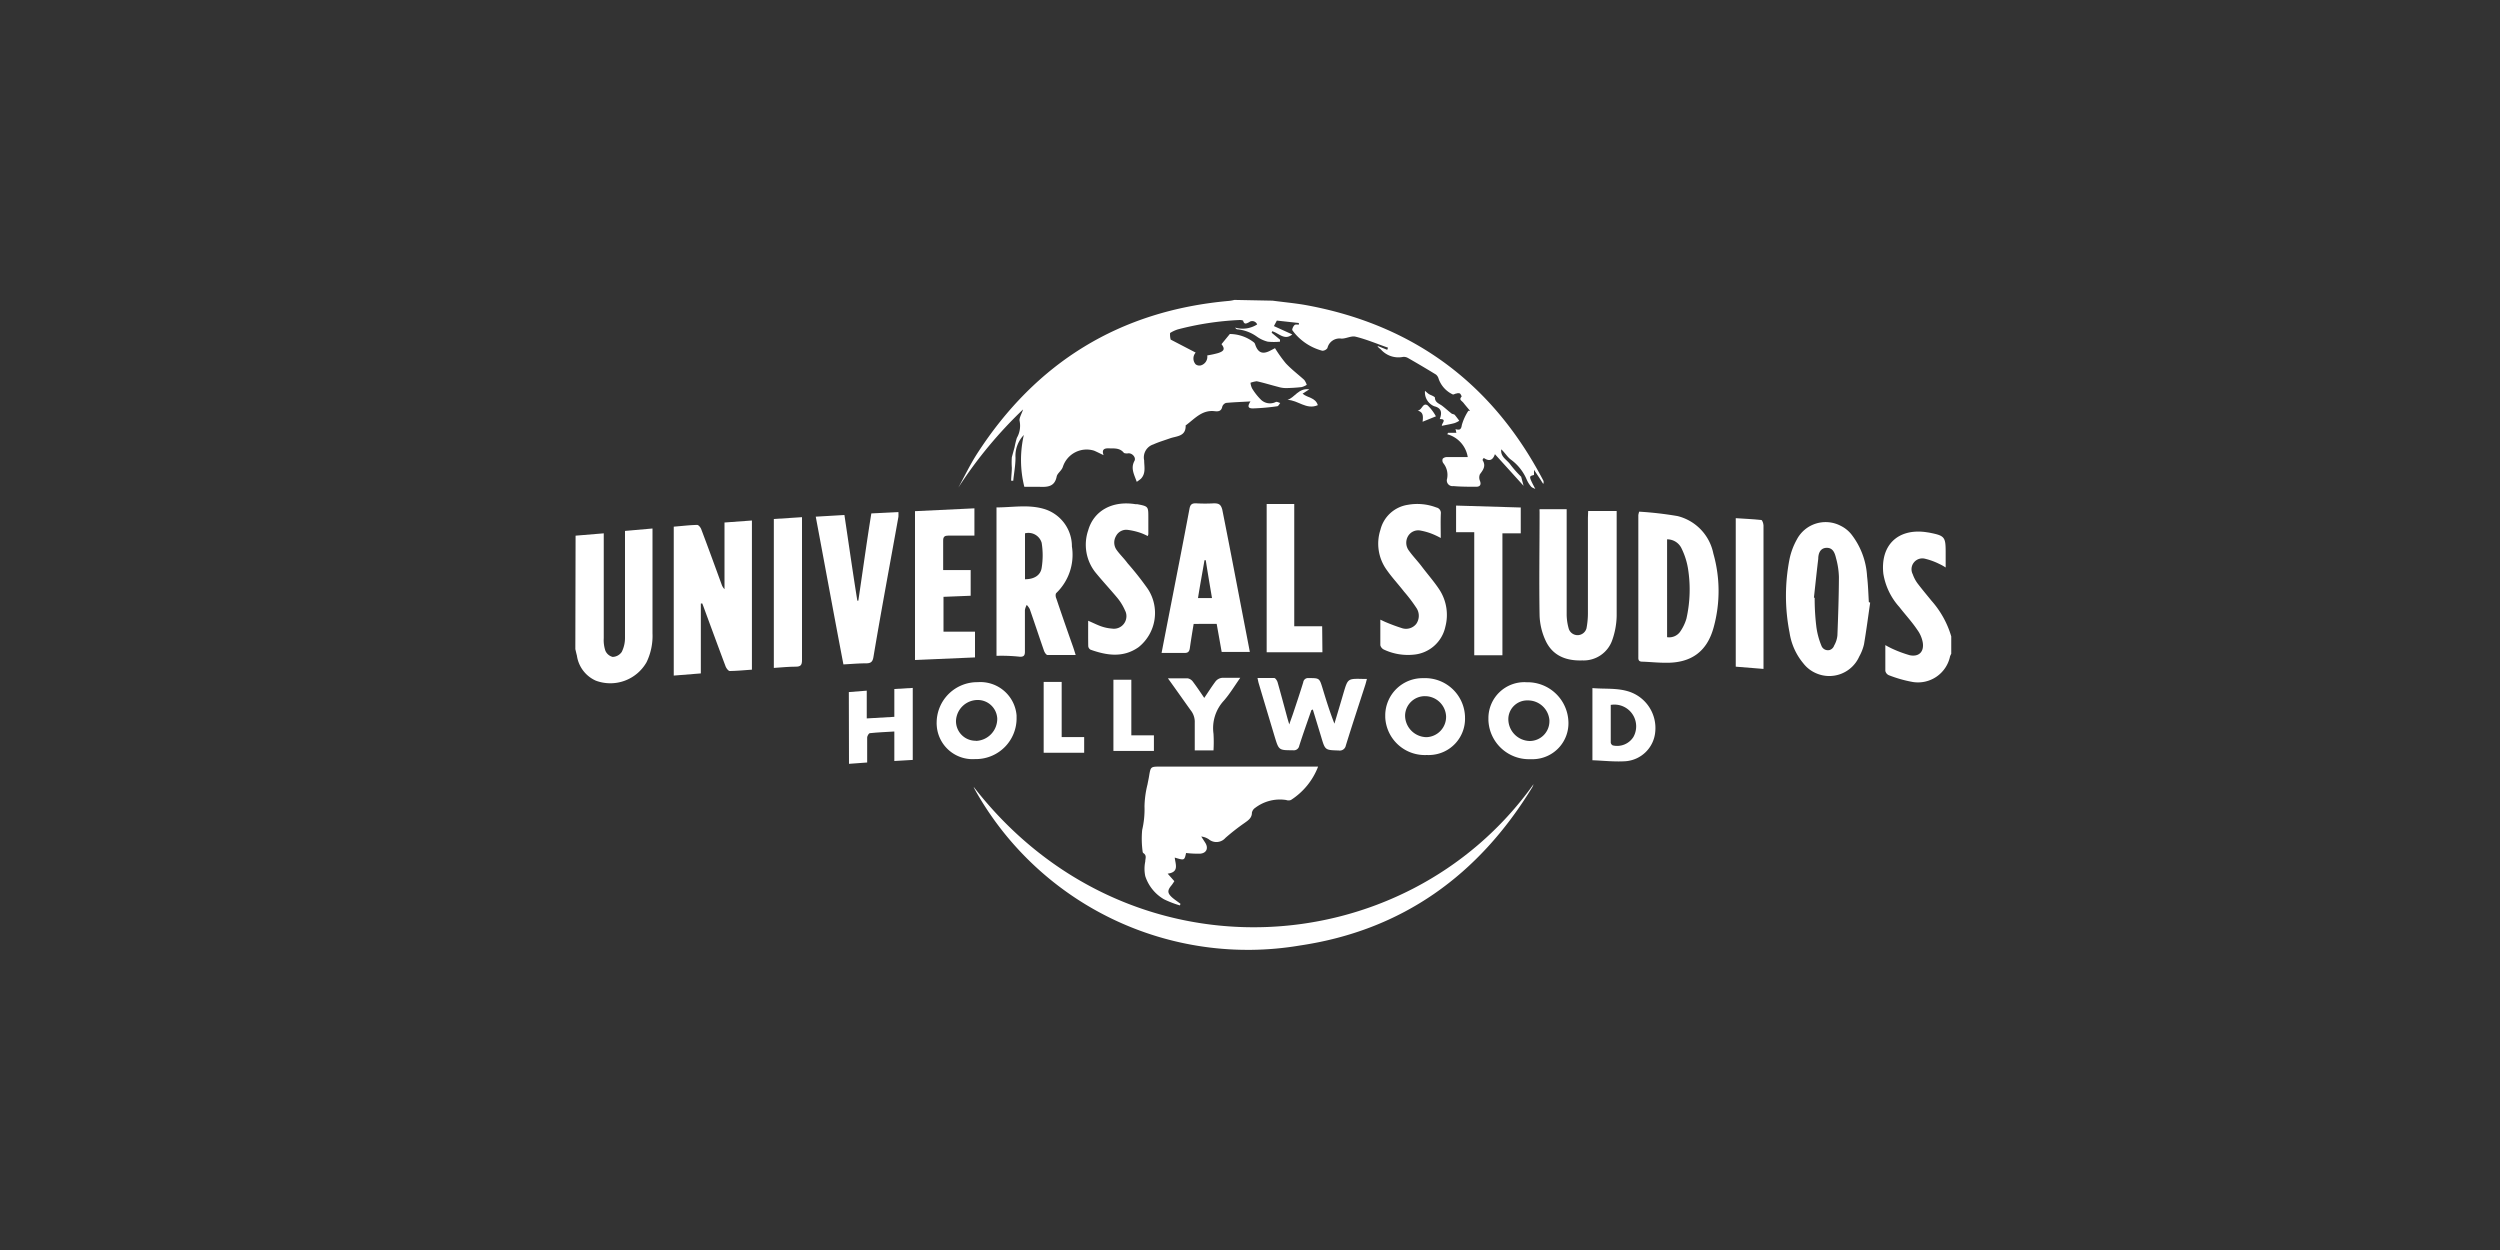 <svg xmlns="http://www.w3.org/2000/svg" viewBox="0 0 300 150"><rect x="0" y="0" width="300" height="150" fill="#333333" stroke="none"/><defs><style>.cls-1{fill:none;}.cls-2{fill:#fff;}</style></defs><g id="Layer_2" data-name="Layer 2"><g id="Layer_1-2" data-name="Layer 1"><rect class="cls-1" width="300" height="150"/><g id="Layer_2-2" data-name="Layer 2"><g id="Layer_1-2-2" data-name="Layer 1-2"><rect class="cls-1" y="21" width="300" height="108"/><path class="cls-2" d="M152.71,36.08c1.41.19,2.82.31,4.21.57,12.83,2.41,22.24,9.45,28.27,21a.51.51,0,0,1,0,.42c-.17-.25-.32-.51-.49-.76l-.62-.93V57c-.64.15-.64.15.16,1.68-.17-.1-.4-.15-.52-.3a3.31,3.31,0,0,1-.51-.82,5.73,5.73,0,0,0-1.88-2.39c-.45-.32-.74-.86-1.18-1.25-.12.91.69,1.25,1.09,1.82a12.9,12.9,0,0,0,1.3,1.47c.13.48.22.84.29,1.09l-3.44-3.8c-.28.83-.76.85-1.34.45-.07.12-.17.23-.14.27.43.68.08,1.16-.32,1.69a1,1,0,0,0,0,.78c.19.48,0,.72-.44.72-.92,0-1.84,0-2.75-.08a.68.68,0,0,1-.75-.88,2.25,2.25,0,0,0-.46-1.88.56.56,0,0,1-.06-.53.72.72,0,0,1,.52-.19h2.48a3.39,3.39,0,0,0-2.46-2.74l.1-.17h1l-.06-.22a.35.35,0,0,0-.07-.23c.48.14.7.1.78-.49a6.24,6.24,0,0,1,.78-1.7h.21c-.26-.31-.53-.62-.78-.94s-.59-.37-.23-.78a1,1,0,0,0-.2-.36.58.58,0,0,0-.41,0c-.16,0-.37.16-.46.11a3.26,3.26,0,0,1-1.69-1.86,1,1,0,0,0-.32-.52c-1.11-.68-2.24-1.35-3.38-2a1,1,0,0,0-.58-.12,2.81,2.81,0,0,1-2.65-.89c-.13-.13-.31-.2-.41-.43l1.17.47.09-.26c-1.3-.45-2.58-1-3.9-1.32-.52-.13-1.15.26-1.72.23a1.49,1.49,0,0,0-1.65,1.14.75.75,0,0,1-.61.32,6.48,6.48,0,0,1-3.59-2.45c-.08-.08.08-.46.23-.61s.36-.06.55-.08a.61.61,0,0,1,0-.19l-2.65-.29-.35.66,2.2,1c-.92.78-1.62-.17-2.41-.38l-.06.18,1,.83V41a7.22,7.22,0,0,1-1.47,0,3.86,3.86,0,0,1-1.3-.6,4.75,4.75,0,0,0-2.35-.88c-.09,0-.18-.09-.27-.21a3.22,3.22,0,0,0,2.65-.38.64.64,0,0,0-.84-.35l-.16.1c-.25.12-.55.32-.68-.18,0-.06-.26-.1-.41-.1a35.32,35.32,0,0,0-7.44,1.13,4.05,4.05,0,0,0-.92.43,2.43,2.43,0,0,0,.07.79l3,1.56a1.06,1.06,0,0,0,0,1.41.74.74,0,0,0,.61.13,1.08,1.08,0,0,0,.78-1.2,11.57,11.57,0,0,0,1.3-.28c.77-.25.83-.52.41-1.07l1-1.22a4.77,4.77,0,0,1,2.88,1,.48.48,0,0,1,.15.22c.34,1.06.92,1.28,1.91.73l.48-.25a16.49,16.49,0,0,0,1.29,1.81c.68.73,1.49,1.34,2.22,2a2.19,2.19,0,0,1,.3.59,2.23,2.23,0,0,1-.61.27c-.62.07-1.24.11-1.87.12a3.22,3.22,0,0,1-.93-.14c-.87-.22-1.72-.49-2.59-.68a3.55,3.55,0,0,0-.75.18,2,2,0,0,0,.19.68,7,7,0,0,0,1,1.29,1.56,1.56,0,0,0,1.84.34c.13-.07.36.07.54.12-.11.13-.22.37-.35.39a26.31,26.31,0,0,1-2.94.26c-.58,0-.67-.25-.28-.84-1,.06-2,.09-2.94.18a.71.71,0,0,0-.45.46c-.12.57-.51.58-.94.53-1.52-.17-2.4.95-3.45,1.71a.06.06,0,0,0,0,.06c0,1.28-1.09,1.21-1.88,1.49s-1.36.44-2,.73a1.64,1.64,0,0,0-1.1,1.92c0,.75.23,1.56-.4,2.21a5.6,5.6,0,0,1-.49.36c-.31-.89-.76-1.62-.27-2.52.22-.42-.32-1-.82-.89a1.08,1.08,0,0,1-.44-.05c-.51-.66-1.23-.53-1.9-.56-.46,0-.8.14-.55.82-.38-.18-.75-.37-1.14-.54A3,3,0,0,0,127.55,56a1.16,1.16,0,0,1-.18.35c-.19.28-.51.53-.57.84-.23,1.16-1,1.27-2,1.23h-1.88a13.34,13.34,0,0,1-.06-6.22,3.61,3.61,0,0,0-1,2.72c0,.92-.18,1.85-.27,2.77h-.25c0-.53.08-1,.08-1.58a8.5,8.5,0,0,1,0-1.24l.33-1.21a10.56,10.56,0,0,1,.27-1.11,2.9,2.9,0,0,0,.34-2c-.1-.36.23-.85.41-1.42A52.05,52.05,0,0,0,115,58.51c.73-1.33,1.39-2.71,2.21-4,7.08-11,17.14-17.23,30.24-18.4a3.93,3.93,0,0,0,.67-.12Z"/><path class="cls-2" d="M69.07,64.28,72.45,64V76.58a4,4,0,0,0,.19,1.49,1.29,1.29,0,0,0,.88.76,1.37,1.37,0,0,0,1.09-.6A3.76,3.76,0,0,0,75,76.52V63.71l3.3-.29V76a7.27,7.27,0,0,1-.71,3.46,5,5,0,0,1-6.09,2.22,3.89,3.89,0,0,1-2.27-3c-.07-.26-.13-.53-.19-.79Z"/><path class="cls-2" d="M234.15,78.45c-.05.1-.1.2-.14.3a3.93,3.93,0,0,1-4.47,3.09,15.14,15.14,0,0,1-2.89-.82.72.72,0,0,1-.41-.52V77.41c.23.14.47.26.71.38a14.59,14.59,0,0,0,2.23.84c1.1.22,1.73-.43,1.55-1.54a3.67,3.67,0,0,0-.64-1.49c-.67-1-1.45-1.83-2.17-2.76a7.84,7.84,0,0,1-1.92-4c-.36-3.35,1.66-5.4,5-5l.48.07c1.86.37,2,.48,2,2.33V68.1a5.52,5.52,0,0,0-.75-.42,8.06,8.06,0,0,0-1.72-.63,1.3,1.3,0,0,0-1.48,1.86A4.21,4.21,0,0,0,230.1,70c.54.71,1.11,1.39,1.68,2.09a11.21,11.21,0,0,1,2.37,4.28Z"/><path class="cls-2" d="M158.17,92a8.27,8.27,0,0,1-3.26,4,.8.8,0,0,1-.57,0,4.9,4.9,0,0,0-3.7.93.92.92,0,0,0-.41.59c0,.65-.46.93-.92,1.26a25.9,25.9,0,0,0-2.26,1.77,1.43,1.43,0,0,1-2,.16,2.09,2.09,0,0,0-.9-.33l.48.75c.41.64.16,1.25-.61,1.31a12,12,0,0,1-1.69-.08c-.2.9-.2.9-1.36.55.07.78.58,1.74-.85,1.93l.8.9a5.25,5.25,0,0,1-.33.49c-.52.61-.52.94.07,1.47.32.28.68.51,1,.76l-.07.19a12.08,12.08,0,0,1-1.92-.74,5,5,0,0,1-2.24-2.78,4.25,4.25,0,0,1,0-1.74c0-.36.21-.72-.2-1a.25.25,0,0,1-.11-.17,11.49,11.49,0,0,1-.06-2.62,10.8,10.8,0,0,0,.28-2.83,11.74,11.74,0,0,1,.36-2.64c.06-.34.14-.67.19-1,.19-1.12.19-1.13,1.27-1.14h19Z"/><path class="cls-2" d="M116.83,94.41c18.33,23.65,51.75,21.38,67.2-.31a2.75,2.75,0,0,1-.15.36c-6.43,10.55-15.6,17.18-27.89,19a37.51,37.51,0,0,1-39.06-18.81Z"/><path class="cls-2" d="M84.1,72.43v8.38l-3.25.26V63.2c1-.08,1.88-.19,2.81-.21.17,0,.41.3.49.52.83,2.19,1.64,4.42,2.45,6.64a1.49,1.49,0,0,0,.34.55v-8l3.29-.24v17.9c-.9.06-1.78.15-2.66.16-.17,0-.4-.32-.49-.53-.91-2.42-1.8-4.85-2.69-7.27l-.12-.31Z"/><path class="cls-2" d="M119.58,78.7V60.89c1.9,0,3.79-.37,5.66.17a4.69,4.69,0,0,1,3.39,4.52,6.37,6.37,0,0,1-1.87,5.58c-.12.11-.1.46,0,.66.65,1.94,1.32,3.86,2,5.78.09.26.17.51.32,1H125.7c-.15,0-.35-.31-.42-.51-.58-1.67-1.13-3.34-1.71-5a2.19,2.19,0,0,0-.36-.5,1.91,1.91,0,0,0-.22.62v5c0,.45-.15.61-.59.6A20.4,20.4,0,0,0,119.58,78.7ZM123,64v5.51c1.07,0,1.86-.45,2-1.37a9.43,9.43,0,0,0,0-3A1.65,1.65,0,0,0,123,64Z"/><path class="cls-2" d="M196.7,61.4a42,42,0,0,1,4.61.53,5.8,5.8,0,0,1,4.29,4.49,16.41,16.41,0,0,1,.05,8.82c-.8,3-2.77,4.35-5.82,4.29-.92,0-1.83-.1-2.75-.13-.33,0-.49-.12-.48-.48V61.81A2.73,2.73,0,0,1,196.7,61.4Zm3.35,15.06a1.61,1.61,0,0,0,1.55-.63,5.45,5.45,0,0,0,.77-1.59,15.89,15.89,0,0,0,.18-6.07,8.69,8.69,0,0,0-.75-2.33,1.9,1.9,0,0,0-1.75-1.12Z"/><path class="cls-2" d="M190.58,61.32H194V73.9a9.21,9.21,0,0,1-.54,2.94,3.63,3.63,0,0,1-3.58,2.41c-1.94.07-3.58-.56-4.42-2.4a7.76,7.76,0,0,1-.71-3c-.07-4.15,0-8.29,0-12.44a1.61,1.61,0,0,1,0-.31H188V73.8a6.4,6.4,0,0,0,.26,1.68,1.11,1.11,0,0,0,2.12-.09,9.56,9.56,0,0,0,.17-1.77V62.14Z"/><path class="cls-2" d="M224.42,72.32c-.24,1.67-.46,3.34-.74,5a5.54,5.54,0,0,1-.57,1.46,3.93,3.93,0,0,1-5.2,2,3.85,3.85,0,0,1-1.52-1.19,7.44,7.44,0,0,1-1.64-3.66,22.83,22.83,0,0,1,0-8.87,8.18,8.18,0,0,1,.86-2.3,3.9,3.9,0,0,1,5.26-1.67,3.79,3.79,0,0,1,1.27,1,9,9,0,0,1,1.91,5.08c.12,1,.15,2.05.21,3.08Zm-6.75-.59h.09a27.79,27.79,0,0,0,.18,3.29,8.93,8.93,0,0,0,.62,2.44.83.83,0,0,0,1,.54.85.85,0,0,0,.54-.54,3,3,0,0,0,.39-1.23c.09-2.33.17-4.66.18-7a9.41,9.41,0,0,0-.34-2.23c-.14-.59-.35-1.28-1.14-1.26s-1,.72-1,1.32C218,68.63,217.84,70.18,217.67,71.73Z"/><path class="cls-2" d="M143.24,74.87c-.17,1-.33,2-.46,2.91-.06.4-.21.59-.66.57h-2.73c.32-1.66.63-3.25.94-4.84.81-4.15,1.63-8.31,2.41-12.47.1-.52.31-.66.81-.64a18.74,18.74,0,0,0,2.12,0c.59,0,.83.13,1,.74,1,5,1.94,10,2.91,15,.13.68.26,1.34.4,2.09H146.6c-.19-1.08-.39-2.2-.6-3.37Zm.52-3.1h1.68c-.26-1.55-.51-3-.75-4.55h-.15c-.25,1.49-.54,3-.78,4.55Z"/><path class="cls-2" d="M97.89,62l3.44-.2c.52,3.46,1,6.87,1.55,10.28H103c.52-3.48,1-7,1.56-10.47l3.25-.16a5.42,5.42,0,0,1,0,.57c-1,5.61-2.06,11.22-3,16.84-.1.57-.32.74-.88.74-.88,0-1.77.08-2.72.13C100.07,73.77,99,67.91,97.89,62Z"/><path class="cls-2" d="M116.93,61v3.27h-3.11c-.46,0-.65.13-.64.62v3.52h3.3v3.08l-3.26.13V75.8H117v3.09l-7.2.31V61.34Z"/><path class="cls-2" d="M172.89,64.56a9.18,9.18,0,0,0-1-.48,7.18,7.18,0,0,0-1.37-.4,1.42,1.42,0,0,0-1.55.65,1.57,1.57,0,0,0,.11,1.76c.45.63,1,1.2,1.47,1.81.75,1,1.54,1.88,2.2,2.89a5.57,5.57,0,0,1,.69,4.43,4.26,4.26,0,0,1-3.82,3.34,6.78,6.78,0,0,1-3.55-.61.8.8,0,0,1-.43-.52V74.36c.29.13.48.23.68.31q.92.39,1.86.69a1.57,1.57,0,0,0,1.76-.48A1.69,1.69,0,0,0,170,73a18.38,18.38,0,0,0-1.51-2c-.69-.89-1.46-1.71-2.1-2.63a5.38,5.38,0,0,1-.74-4.79,4,4,0,0,1,3.28-3,6.41,6.41,0,0,1,3.44.32.67.67,0,0,1,.53.75C172.86,62.57,172.89,63.5,172.89,64.56Z"/><path class="cls-2" d="M130.58,74.49c.62.26,1.09.51,1.59.68a5,5,0,0,0,1.26.26,1.5,1.5,0,0,0,1.72-1.24,1.46,1.46,0,0,0-.15-.94,6.32,6.32,0,0,0-1-1.6c-.84-1-1.77-2-2.58-3a5.35,5.35,0,0,1-.84-5c.67-2.37,2.9-3.59,5.66-3.15h.21c1.35.26,1.35.26,1.35,1.61v2a1.87,1.87,0,0,1-.07.22,6.48,6.48,0,0,0-.85-.38,7.82,7.82,0,0,0-1.52-.36,1.38,1.38,0,0,0-1.44.74A1.53,1.53,0,0,0,134,66c.4.56.88,1,1.31,1.59a35.87,35.87,0,0,1,2.42,3.07,5.25,5.25,0,0,1-1.1,7c-1.84,1.3-3.81,1-5.77.3a.56.56,0,0,1-.27-.41C130.57,76.6,130.58,75.6,130.58,74.49Z"/><path class="cls-2" d="M174.73,60.67l7.76.23V64h-2.2V78.63h-3.38V63.86h-2.18Z"/><path class="cls-2" d="M158.69,78.27H152V60.48h3.31V75.15h3.35Z"/><path class="cls-2" d="M157.37,85.21c-.49,1.42-1,2.84-1.46,4.28a.66.66,0,0,1-.76.54h0c-1.69,0-1.69,0-2.18-1.6-.64-2.14-1.29-4.29-1.93-6.45-.05-.17-.08-.35-.14-.62h2c.15,0,.35.31.41.51.4,1.41.78,2.83,1.16,4.24.06.22.13.44.24.82.2-.59.36-1,.51-1.46.4-1.2.8-2.39,1.17-3.6a.58.58,0,0,1,.65-.5h0c1.29,0,1.29,0,1.66,1.2.43,1.42.87,2.84,1.43,4.27.37-1.24.74-2.47,1.1-3.71.51-1.7.5-1.7,2.3-1.66h.5c-.07.27-.13.5-.2.73-.78,2.42-1.58,4.83-2.33,7.26a.74.74,0,0,1-.85.6h0c-1.63-.06-1.63,0-2.11-1.64l-1-3.28Z"/><path class="cls-2" d="M96.24,62.06V79.2c0,.59-.14.8-.75.8-.86,0-1.72.09-2.63.15V62.28Z"/><path class="cls-2" d="M211.63,80.27,208.29,80V62.18c1,.07,2.06.11,3.07.22.11,0,.26.43.26.66V80.27Z"/><path class="cls-2" d="M183.21,81.87a4.91,4.91,0,0,1,5,4.75,4.31,4.31,0,0,1-4.13,4.48,2.54,2.54,0,0,1-.39,0,4.87,4.87,0,0,1-5.08-4.65V86.1a4.32,4.32,0,0,1,4.4-4.24Zm.11,2.18a2.26,2.26,0,0,0-2.32,2.2h0a2.63,2.63,0,0,0,2.56,2.67,2.37,2.37,0,0,0,2.37-2.39v-.1A2.58,2.58,0,0,0,183.32,84.05Z"/><path class="cls-2" d="M112.4,86.64a4.87,4.87,0,0,1,4.92-4.78,4.36,4.36,0,0,1,4.67,4c0,.07,0,.15,0,.23a4.89,4.89,0,0,1-4.78,5H117a4.31,4.31,0,0,1-4.59-4A3.65,3.65,0,0,1,112.4,86.64Zm4.7,2.27a2.65,2.65,0,0,0,2.57-2.68A2.34,2.34,0,0,0,117.25,84a2.61,2.61,0,0,0-2.53,2.48A2.35,2.35,0,0,0,117,88.89h.09Z"/><path class="cls-2" d="M171.23,90.6a4.75,4.75,0,0,1-5-4.51c0-.11,0-.21,0-.32a4.48,4.48,0,0,1,4.57-4.39h0a4.79,4.79,0,0,1,5,4.57v.11a4.35,4.35,0,0,1-4.17,4.54A3.23,3.23,0,0,1,171.23,90.6Zm2.3-4.67A2.54,2.54,0,0,0,171,83.54a2.37,2.37,0,0,0-2.39,2.32,2.61,2.61,0,0,0,2.57,2.6,2.44,2.44,0,0,0,2.35-2.53Z"/><path class="cls-2" d="M101.86,83.05l2.15-.17v3.33l3.31-.19V82.68l2.21-.13v8.64l-2.21.13V87.78c-1,.06-2,.1-2.93.2-.13,0-.33.34-.33.52v3l-2.18.16Z"/><path class="cls-2" d="M191.09,91.23V82.57c1.55.14,3.12-.06,4.61.5a4.6,4.6,0,0,1,2.93,4.74,3.87,3.87,0,0,1-3.6,3.54C193.73,91.43,192.43,91.28,191.09,91.23Zm2.2-6.61v4.5a.45.45,0,0,0,.25.33,2.31,2.31,0,0,0,2.46-1,2.61,2.61,0,0,0-2.72-3.86Z"/><path class="cls-2" d="M140.15,81.4h2.37a1,1,0,0,1,.59.35c.47.62.9,1.26,1.4,2,.48-.7.89-1.36,1.37-2a1.17,1.17,0,0,1,.76-.41c.68,0,1.35,0,2.19,0-.7,1-1.25,1.91-1.94,2.71a4.86,4.86,0,0,0-1.27,4,16.68,16.68,0,0,1,0,2h-2.25V86.74a2.23,2.23,0,0,0-.49-1.51C142,84,141.16,82.8,140.15,81.4Z"/><path class="cls-2" d="M135.76,88.24h2.71v1.87h-4.86V81.57h2.15Z"/><path class="cls-2" d="M127.4,88.45h2.7v1.88h-4.86v-8.5h2.16Z"/><path class="cls-2" d="M171,46.9c.15.13.29.26.44.37a2.3,2.3,0,0,0,.39.19c.13.07.35.17.36.25,0,.6.54.73.89,1s.72.61,1.1.91c.1.08.3.07.39.17s.37.46.54.7a2.49,2.49,0,0,1-.59.29c-.48.13-1,.21-1.49.32-.08-.26.68-.83-.26-.81.34-.88.12-1.35-.66-1.54A1.8,1.8,0,0,1,171,46.9Z"/><path class="cls-2" d="M158.14,48.62c-1.38.6-2.39-.62-3.64-.63.9-.31,1.32-1.45,2.62-1.27l-.81.52C156.89,47.75,157.85,47.68,158.14,48.62Z"/><path class="cls-2" d="M170.71,50.61c.09-.71.07-1.17-.6-1.34.57-.06.6-1,1.2-.63a5.35,5.35,0,0,1,1,1.32Z"/></g></g></g></g></svg>